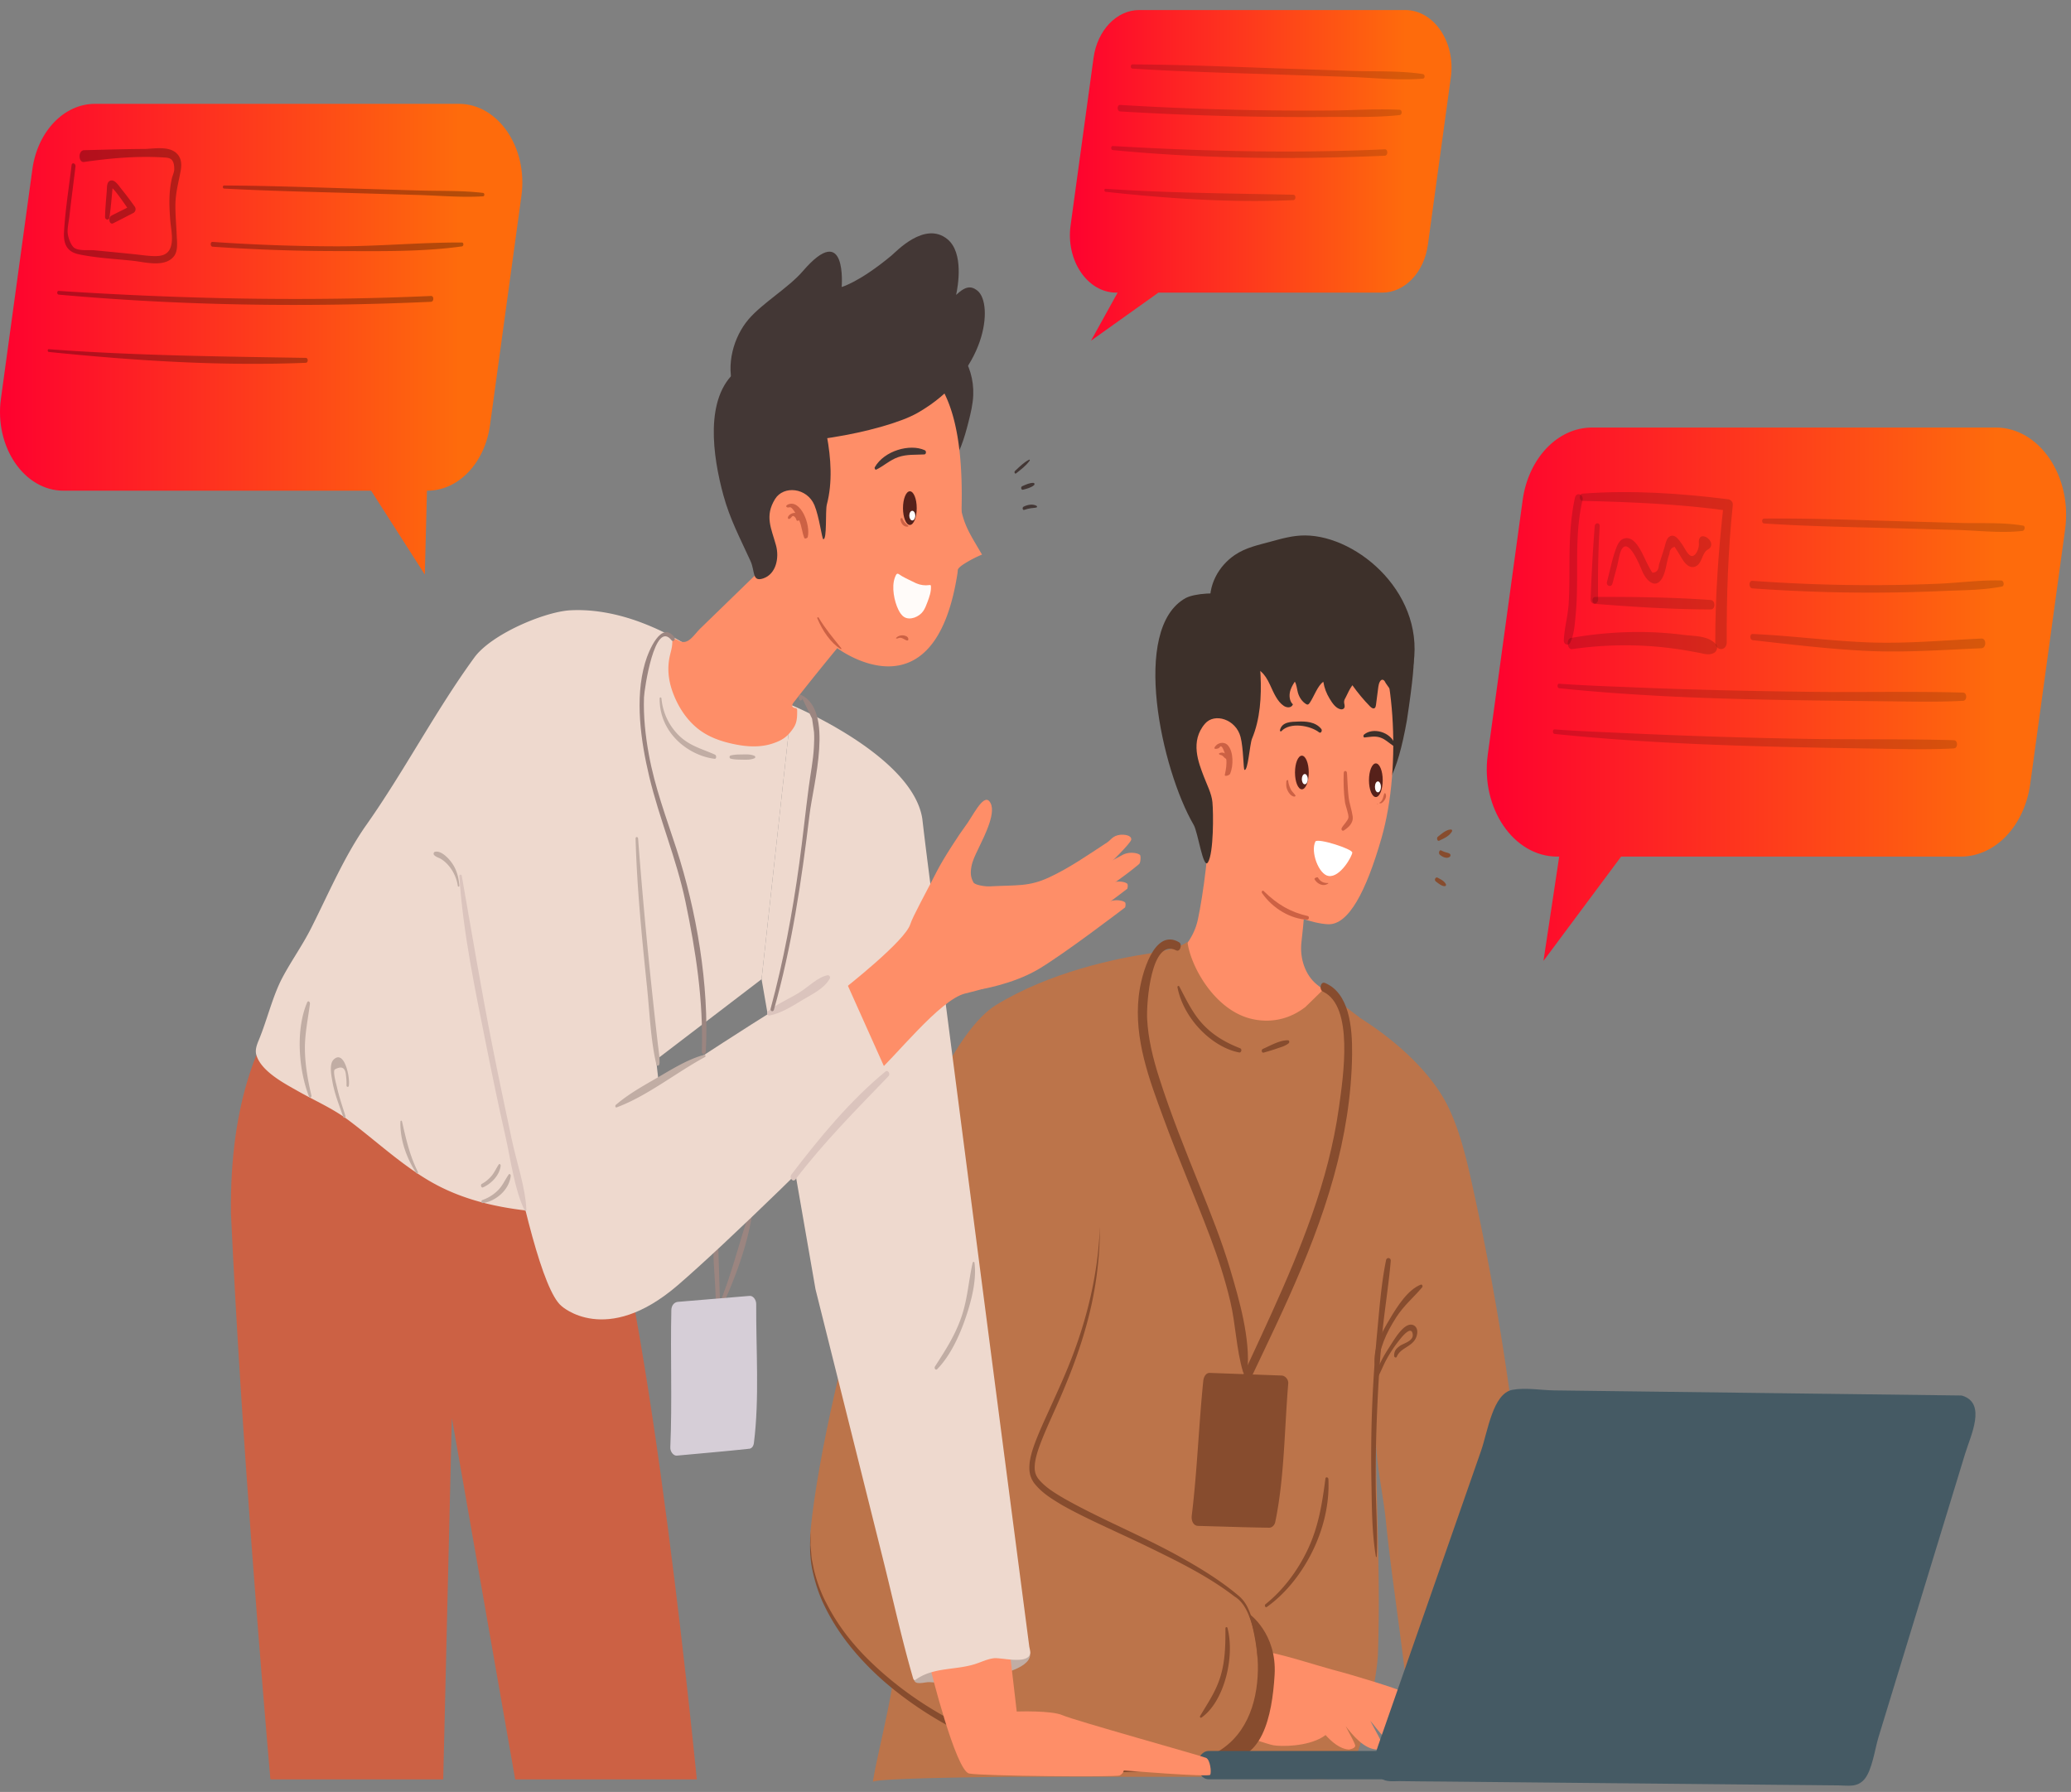 <svg xmlns="http://www.w3.org/2000/svg" width="178" height="154" fill="none"><rect width="100%" height="100%" fill="#808080" stroke="none"/><path fill="#FE8E68" d="M114.779 85.9c-1.044 2.028-3.766 4.393-5.699 4.36-6.582-.152-8.747-5.712-9.458-7.738.134-.041.359-.074.518-.098 1.214-.217 2.45-1.704 2.813-3.383.467-2.182 1.039-6.449.972-9.162l8.324 5.715c-.013.783-.055 1.64-.116 2.504-.043.527-.084 1.042-.133 1.544-.046.48-.098.937-.146 1.36-.153 1.415.357 2.818 1.317 3.598l1.608 1.3Z"/><path fill="#3D302A" d="M115.496 63.672c-.449 1.462-.259 3.123.197 4.581.323 1.032 1.039.121 1.932.14 1.379.029 2.458-1.753 3.294-6.48.531-3.466.665-5.226.559-5.559-.381-1.198-1.637-1.842-2.674-1.955"/><path fill="#FE8E68" d="M117.597 53.281c2.176 3.253 2.969 12.408 1.13 18.783-1.307 4.533-2.824 7.46-4.599 7.366-2.69-.142-7.906-2.883-9.606-5.178-3.058-4.127-2.168-12.215-1.537-17.31.574-4.63 2.319-10.636 7.009-9.493 3.083.752 5.65 2.912 7.603 5.832Z"/><path fill="#3D302A" d="M105.236 56.21c.484.716 1.334.874 2.034 1.015.941.189 1.409.588 1.895 1.648.311.679.62 1.422 1.175 1.79.261.174.657.198.786-.132-.248-.205-.332-.628-.269-.989.062-.361.242-.673.431-.959.16.269.177.624.264.94.117.418.368.775.687.975.05.031.106.06.162.05.076-.013.133-.091.182-.164.344-.509.679-1.48 1.155-1.79.094.556.265.993.542 1.451.24.4.528.811.922.907.128.03.286.007.346-.135.073-.174-.041-.35-.024-.525.017-.166.08-.24.149-.38.175-.36.334-.708.563-1.022.466.656.974 1.266 1.519 1.822.12.122.297.244.418.121.063-.065.081-.176.094-.277l.2-1.54c.038-.288.174-.664.402-.591.111.036.178.17.238.29.076.155 1.412 1.905 1.44 1.77.209-.994.636-1.9.844-2.894 1.34-6.403-4.643-11.548-9.215-11.575-1.017-.006-1.969.259-2.955.53-1.051.289-2.14.504-3.096 1.154-1.338.91-2.354 2.56-2.092 4.534"/><path fill="#3D302A" d="M107.439 54.515c.663.933.841 2.245.902 3.487.092 1.87-.032 3.814-.73 5.475-.198.473-.344 2.813-.651 2.684-.097-.041-.081-1.855-.337-2.833-.398-1.516-2.23-2.091-3.053-1.137-1.315 1.526-.544 3.377-.109 4.528.262.694.675 1.475.745 2.212.09.942.114 4.37-.381 5.175-.414.671-.854-2.572-1.227-3.21-2.773-4.757-5.433-16.87-.696-19.495.719-.398 2.943-.606 3.616-.097"/><path fill="#BC744A" d="M124.966 150.798c.275.058.552.104.835.116 1.524.062 2.996-.355 4.487-.673 1.311-.279 1.666-.434 1.638-2.394a229.068 229.068 0 0 0-5.379-45.977c-.505-2.287-1.054-4.59-2.022-6.635-1.65-3.486-5.445-6.5-8.353-8.19-.411-.239-2.112 1.103-2.526.871-.363-.203-.682-.516-1.047-.714-1.068-.58-1.784.632-2.678 1.135-.461.26-.977.423-1.486.397-.414-.022-.789-.33-1.168-.088-1.701 1.09-5.925-7.01-5.925-7.01l-1.828 2.371-5.352 6.954-13.378 22.862s-2.428 18.737-4.097 31.018c-.288 2.119-1.438 6.695-1.664 8.302.049-.346 11.418-.442 12.032-.442h23.175c1.3 0 4.796.684 5.709-.5 1.123-1.457 2.424-8.133 2.491-10.004.225-6.291-.123-12.535-.191-18.867.028 2.574.625 4.903.88 7.424.327 3.246.798 6.488 1.22 9.717.34 2.596.665 5.196.925 7.806.117 1.175-.033 1.875.769 2.334.674.387 2.145.021 2.933.187Z"/><path fill="#FE8E68" d="M120.672 145.422c-.62-.317-4.441-1.492-6.164-1.934-.904-.232-4.994-1.548-5.942-1.548-.948 0-2.238 1.68-2.238 1.68l.342 5.783c.911-.114 2.133.475 2.789.588.657.113 2.881.127 4.248-.724.079-.049.149-.103.223-.155.55.605 1.242 1.196 2.005 1.244 0 0 .598-.075.541-.375-.027-.146-.422-.898-.82-1.632.585.74 1.543 1.939 2.648 2.007 0 0 .598-.075.541-.375-.033-.177-.605-1.241-1.069-2.087l.021.02c.484.53 1.637 2.358 3.004 2.442 0 0 .598-.075.541-.375-.02-.11-.246-.557-.524-1.081.349.33.776.683 1.294 1.001 1.477.904 2.316.217 2.316 0 0-.219-3.136-4.162-3.756-4.479Z"/><path fill="#874C2E" d="M107.382 138.707s2.38 1.673 2.169 5.229c-.212 3.556-1.073 7.68-4.664 7.248-3.591-.432 2.495-12.477 2.495-12.477Z"/><path fill="#BC744A" d="M104.114 150.831c-8.607 3.706-20.126.166-27.427-5.99-4.574-3.849-7.492-8.733-7.002-13.506 1.275-12.399 9.13-40.816 15.927-44.965 4.62-2.822 10.226-3.991 13.347-4.457 1.466-.222 2.383-.277 2.383-.277l-1.134 3.967-5.677 19.851c-.21 11.783-7.008 18.777-5.657 21.519 1.35 2.734 12.028 5.69 17.634 10.376 1.555 1.304 3.524 10.716-2.394 13.482Z"/><path fill="#874C2E" d="m69.686 131.641-.018.826c.001.138-.014.275 0 .412l.038.409c.032.271.031.548.088.813l.158.798c.262 1.043.623 2.049 1.116 2.956.946 1.843 2.198 3.426 3.577 4.784 2.767 2.723 5.952 4.759 9.275 6.241 3.316 1.514 6.794 2.513 10.32 2.876 1.762.187 3.537.209 5.302.022a19.647 19.647 0 0 0 5.219-1.227c-1.665.787-3.424 1.253-5.195 1.523-1.775.249-3.57.28-5.354.147-1.786-.126-3.56-.459-5.307-.932a35.163 35.163 0 0 1-5.153-1.84 33.773 33.773 0 0 1-4.889-2.739c-1.567-1.07-3.084-2.275-4.455-3.712-1.373-1.425-2.619-3.074-3.543-4.989-.471-.949-.807-1.998-1.038-3.069-.228-1.08-.245-2.206-.14-3.299ZM94.533 105.457a31.144 31.144 0 0 1-.712 6.641c-.474 2.167-1.163 4.257-1.965 6.266a70.75 70.75 0 0 1-1.267 2.968c-.435.977-.88 1.947-1.245 2.944-.18.498-.335 1.009-.397 1.514-.018.248-.034.5.023.716.013.116.069.207.101.311.062.092.105.195.182.282.581.723 1.416 1.214 2.21 1.684 3.252 1.836 6.704 3.198 9.997 5.036 1.645.917 3.275 1.907 4.788 3.144l.281.237c.094.08.183.186.273.278.169.204.317.431.435.678.241.49.404 1.024.53 1.564.24 1.087.342 2.208.35 3.325a17.296 17.296 0 0 0-.474-3.278c-.279-1.045-.712-2.063-1.524-2.553-1.521-1.172-3.155-2.106-4.809-2.966a137.975 137.975 0 0 0-5.021-2.432c-1.683-.79-3.379-1.549-5.033-2.483-.814-.501-1.65-.973-2.347-1.842-.088-.103-.158-.249-.234-.375-.056-.152-.13-.299-.15-.462-.077-.323-.054-.641-.03-.944.08-.601.254-1.141.443-1.659.387-1.033.84-2 1.282-2.973.44-.974.884-1.94 1.302-2.923 1.677-3.917 2.842-8.222 3.01-12.698Z"/><path fill="#BC744A" d="M116.841 87.433c-.822 1.011-4.477 4.24-7.962 4.24-.58 0-1.192-.063-1.841-.214-2.924-.664-5.39-3.082-6.83-5.856a13.205 13.205 0 0 1-.694-1.596 10.744 10.744 0 0 1-.554-2.094c1.465-.222 2.866-.68 3.096-1.004.248 2.118 2.357 5.943 5.549 6.662.401.095.777.134 1.14.142h.006c1.498.032 2.651-.56 3.434-1.161.007 0 1.53-1.489 1.536-1.497l3.12 2.377Z"/><path fill="#56211A" d="M111.894 67.835c.326 0 .591-.647.591-1.446 0-.799-.265-1.447-.591-1.447-.327 0-.591.648-.591 1.447s.264 1.446.591 1.446Z"/><path fill="#fff" d="M112.146 67.402c.141 0 .256-.198.256-.442s-.115-.442-.256-.442c-.141 0-.256.198-.256.442s.115.442.256.442Z"/><path fill="#56211A" d="M118.252 68.499c.326 0 .591-.648.591-1.447s-.265-1.446-.591-1.446c-.327 0-.591.647-.591 1.446 0 .799.264 1.447.591 1.447Z"/><path fill="#fff" d="M116.228 73.267c-.007.306-1.037 2.163-2.038 2.016-.839-.124-1.574-2.076-1.133-2.965.237-.31 3.178.644 3.171.95Z"/><path fill="#3D302A" d="M110.136 62.836c.732-.8 2.492-.49 3.241.104.147.116.305-.147.184-.296-.507-.625-1.352-.662-2.025-.631-.511.023-1.349-.005-1.524.734-.022.092.071.147.124.089ZM117.286 63.378c.448-.042.863-.144 1.309-.006.448.138.777.477 1.174.736.086.056.163-.054.126-.156-.391-1.07-1.907-1.462-2.662-.818-.079.067-.06.255.053.244Z"/><path fill="#CC6144" d="M115.491 66.427c-.03.832-.004 1.685.107 2.508.039.296.346 1.085.297 1.339-.055.277-.444.62-.577.892-.067.138.064.28.171.212.397-.256.853-.634.77-1.229-.076-.552-.28-1.082-.349-1.65-.083-.69-.089-1.38-.138-2.072-.016-.22-.273-.227-.281 0Z"/><path fill="#fff" d="M118.43 68.094c.141 0 .256-.21.256-.47s-.115-.47-.256-.47c-.141 0-.256.21-.256.47s.115.47.256.47Z"/><path fill="#CC6144" d="M108.472 76.751c.917 1.337 2.488 2.237 3.9 2.286.141.005.177-.277.034-.31-1.494-.344-2.6-.98-3.795-2.149-.099-.097-.223.051-.139.173Z"/><path fill="#874C2E" d="M101.338 80.976c-2.119-1.245-3.252 2.703-3.466 4.639-.412 3.72.92 7.187 2.13 10.479 1.27 3.458 2.723 6.8 4.022 10.239.673 1.781 1.266 3.605 1.715 5.493.469 1.973.522 4.172 1.098 6.074.078.259.348.202.375-.063.28-2.756-.704-6.146-1.47-8.725-.734-2.469-1.682-4.829-2.627-7.18-1.235-3.068-2.487-6.166-3.501-9.359-.509-1.601-.928-3.275-1.018-5.003-.072-1.38.337-7.003 2.503-5.892.322.165.555-.516.239-.702Z"/><path fill="#874C2E" d="M113.715 85.225c2.665 1.258 1.733 7.3 1.369 9.92-.444 3.188-1.275 6.279-2.316 9.24-2.03 5.776-4.766 11.133-7.216 16.639-.202.454.354.858.561.407 3.045-6.63 6.517-13.066 8.528-20.331.933-3.37 1.528-6.918 1.57-10.49.027-2.375-.255-5.266-2.33-6.134-.386-.161-.537.575-.166.75Z"/><path fill="#874C2E" d="m110.158 118.215-6.176-.227c-.332-.012-.527.333-.564.7-.388 3.835-.523 7.745-.988 11.563-.054.449.144.875.545.886 2.03.052 4.061.127 6.092.155a.46.46 0 0 0 .271-.081l.009-.006c.02-.015.04-.028.058-.045a.664.664 0 0 0 .206-.382c.784-3.771.785-7.993 1.111-11.863.033-.385-.285-.69-.564-.7ZM118.329 133.771c.089-2.08-.077-4.186-.089-6.271-.013-2.16.039-4.317.132-6.474.09-2.09.226-4.177.418-6.257.199-2.142.56-4.264.743-6.405.024-.288-.346-.34-.402-.068-.405 1.97-.562 4.065-.753 6.083-.21 2.208-.363 4.426-.449 6.647a113.577 113.577 0 0 0-.055 6.473c.038 2.085.039 4.239.383 6.284.009.052.069.037.072-.012ZM101.205 84.86c.55 2.8 3.078 5.175 5.301 5.589.188.034.27-.287.08-.361-1.147-.45-2.23-1.04-3.155-2.012-.895-.94-1.442-2.1-2.072-3.297-.052-.098-.177-.037-.154.08ZM108.609 90.462c.388-.108.772-.222 1.154-.356.342-.12.7-.203.999-.45.089-.074.056-.249-.055-.252-.702-.023-1.515.456-2.168.743-.159.07-.097.362.07.315Z"/><path fill="#CC6144" d="M104.832 64.22c.215-.41.546.86.56.967.062.493-.019.934-.121 1.405-.038.178.403.038.456-.088.287-.688.308-1.885-.191-2.45-.311-.352-.917-.255-1.145.187-.101.197.37.115.441-.02Z"/><path fill="#CC6144" d="M105.535 65.192a.591.591 0 0 1 .013-.157.04.04 0 0 0-.009-.04c-.177-.268-.452-.393-.718-.266-.017.007-.073.04-.049.07.063.085.188.082.27.132.068.041.119.098.174.16.059.064.129.09.19.153.027.027.129-.002.129-.052ZM112.987 75.568c.247.426.781.648 1.163.362.029-.022.027-.049-.01-.046-.342.02-.653-.1-.859-.457-.05-.086-.353.04-.294.141ZM110.57 67.103c-.038.328-.03.591.12.878.129.244.294.424.528.48.027.006.163-.029.13-.085-.126-.219-.318-.342-.429-.587-.099-.219-.189-.474-.202-.724-.003-.047-.142-.006-.147.038ZM118.384 69.102c.025 0 .084-.045.033-.045-.025 0-.085.045-.033.045ZM118.746 69.017c.214-.137.519-.539.316-.841-.016-.024-.077.004-.086.028-.102.286-.122.593-.373.753-.142.09.077.102.143.06Z"/><path fill="#874C2E" d="M118.423 117.611c.093-1.716.726-3.059 1.574-4.388.658-1.03 1.479-1.698 2.234-2.585.082-.097-.002-.28-.111-.238-1.101.427-1.993 1.816-2.652 2.924-.69 1.161-1.649 2.798-1.225 4.317.034.122.173.1.18-.03Z"/><path fill="#874C2E" d="M118.259 118.631c.349-.527.569-1.172.876-1.739a11.59 11.59 0 0 1 1.251-1.863c.091-.109.954-1.203 1.038-.325.053.555-.841.763-1.104.961-.296.223-.495.398-.496.849 0 .146.175.218.232.077.351-.876 1.618-.846 1.752-2.021.054-.471-.252-.773-.623-.724-.668.086-1.363 1.294-1.737 1.872-.523.808-1.139 1.813-1.263 2.86-.005.047.042.101.074.053ZM105.325 139.943c.003 1.398-.017 2.75-.412 4.081-.393 1.325-1.106 2.335-1.767 3.455-.051.085.045.181.109.137 1.93-1.326 2.906-5.167 2.247-7.703-.031-.116-.177-.099-.177.03ZM113.917 127.081c-.277 2.155-.598 4.116-1.495 6.033-.892 1.905-2.164 3.558-3.654 4.754-.119.096-.013.325.112.237 2.986-2.111 5.501-6.553 5.295-10.981-.008-.172-.234-.235-.258-.043ZM123.701 72.249c.375-.19.857-.371 1.096-.804.036-.067-.013-.151-.071-.153-.41-.015-.809.358-1.141.615-.138.106-.049.426.116.342ZM123.754 73.457c.227.194.597.371.857.174.075-.057.078-.198 0-.254-.107-.076-.235-.095-.354-.131a2.249 2.249 0 0 1-.379-.153c-.178-.09-.264.245-.124.364ZM123.409 75.753c.221.163.515.425.785.402.065-.005.115-.09.078-.167-.143-.288-.474-.43-.71-.558-.174-.095-.324.196-.153.323Z"/><path fill="#455A64" d="M157.972 150.479h-54.083c-.522 0-.947.527-.947 1.175v.086c0 .648.425 1.175.947 1.175h54.083c.523 0 .948-.527.948-1.175v-.086c0-.648-.425-1.175-.948-1.175Z"/><path fill="#455A64" d="m168.532 120.593-33.761-.423-4.794-.061a.75.75 0 0 0-.673.479l-9.276 26.566-1.324 3.792c-.015.042-.023.083-.033.125v.002c-.01.041-.02.082-.025.122-.089.513.121 1.115.63 1.192.118.043.24.052.354.016l34.699.336 4.953.048c.369.004.63-.309.752-.71l9.249-30.261c.185-.602-.285-1.217-.751-1.223Z"/><path fill="#455A64" d="m168.532 119.929-31.164-.39-3.795-.048c-1.145-.014-2.467-.263-3.596-.045-1.677.323-2.107 3.592-2.681 5.235l-6.184 17.711c-.883 2.529-1.768 5.056-2.649 7.587-.332.954-.657 2.109.218 2.834.442.366 1.112.251 1.592.259 1.285.022 2.57.025 3.855.037l7.711.075 15.422.15 7.688.074 3.095.03c.797.008 1.585.197 2.201-.529.668-.787.893-2.579 1.207-3.608l1.354-4.429 3.158-10.333 2.932-9.595c.49-1.601 1.852-4.327-.222-4.991-.667-.214-.952 1.065-.285 1.279.683.219-1.645 7.028-1.877 7.789l-2.256 7.38-2.256 7.381-1.015 3.321c-.369 1.207-.636 2.994-1.241 4.06-.78 1.373-2.404.942-3.558.93l-3.142-.03-6.426-.062-12.852-.125-12.851-.124c-.444-.005-1.194.231-1.507-.258-.4-.622-.174.277-.022-.845.127-.935.69-1.975.993-2.844l2.687-7.695 5.153-14.759c.381-1.092.689-2.802 1.288-3.69.802-1.187 2.072-.868 3.166-.854l6.642.083 29.216.366c.69.009.69-1.318.001-1.327Z"/><path fill="#C1ADA4" d="M83.853 144.289c1.665-.247 4.614-.802 4.688-2.073-1.078-.864-2.266-1.738-3.547-1.815-1.022-.062-2.014.405-2.95.921-.795.438-1.576.918-2.34 1.436-.313.213-1.133.973-1.146 1.503-.016.659.959.269 1.345.303 1.32.117 2.642-.08 3.95-.275Z"/><path fill="#FE8E68" d="M79.92 143.212s2.214 8.993 3.386 9.208c1.172.216 12.633.323 12.937.162.304-.162.347-.431.347-.431s7.294.593 7.424.377c.13-.215 0-1.292-.347-1.454-.348-.161-11.375-3.231-12.33-3.662-.955-.431-3.95-.323-3.95-.323l-.608-5.223-6.86 1.346Z"/><path fill="#433735" d="M82.595 30.374c.718.954 1.107 2.277 1.054 3.58-.031.778-.212 1.533-.4 2.275-.363 1.43-.793 2.91-1.69 3.914-.144.163-.327.32-.52.277l-1.077-4.118c-.173-.66-.346-1.322-.443-2.005-.165-1.154-.105-2.363.21-3.468.142-.502.348-.999.69-1.321.832-.786 1.61.115 2.176.866Z"/><path fill="#9B8580" d="M61.358 106.449c-.116 1.406.059 2.891.122 4.297.036.799.072 1.601.07 2.401-.001.464-.112 1.029.017 1.466.013.046.067.078.097.032.501-.757.217-2.563.194-3.475-.04-1.574-.1-3.148-.149-4.721-.009-.285-.328-.274-.35 0Z"/><path fill="#9B8580" d="M64.589 103.675c-1.206 3.396-1.875 6.851-3.527 10.025-.093.179.139.347.231.167 1.46-2.846 3.05-6.752 3.434-10.12.01-.093-.1-.179-.138-.072Z"/><path fill="#CC6144" d="m38.093 152.922.742-31.068 5.444 31.068h15.612c-1.037-10.336-5.64-53.534-10.45-57.196L30.545 81.132s-10.934 3.537-10.695 23.142c.873 18.884 2.734 41.107 3.39 48.647h14.853v.001Z"/><path fill="#EED9CE" d="M88.5 142.247c-.406.763-2.47.19-3.08.263-.546.066-1.063.323-1.594.494-1.689.546-3.575.259-5.094 1.327-.047.033-.1.069-.153.049-.057-.021-.085-.1-.105-.17-.97-3.331-1.728-6.807-2.577-10.202l-3.828-15.305-1.977-7.905-4.635-26.645 2.06-18.783.489-4.431.035-.337s.1.045.285.124a37.894 37.894 0 0 1 4.14 2.163c2.941 1.782 6.342 4.453 6.806 7.478l.003.032c.245 2.12.52 4.235.789 6.35.476 3.754.959 7.506 1.443 11.258a31640.199 31640.199 0 0 0 5.406 41.613l1.213 9.288.336 2.569c.02.15.123.501.084.647a.524.524 0 0 1-.047.123Z"/><path fill="#EED9CE" d="m68.042 60.603-.036.336-.488 4.432-2.061 18.782L55.37 91.86c-.527.403-.98 3.17-1.195 3.863-.696 2.252-1.304 4.591-2.1 6.791-.163.451-.31 1.678-.671 1.953-.727.552-3.684-.205-4.597-.278-3.38-.269-6.796-.885-9.888-2.692-2.444-1.429-4.609-3.45-6.91-5.185-1.405-1.06-2.973-1.722-4.46-2.574-.995-.569-3.142-1.66-3.525-3.11-.11-.419.06-.863.224-1.255.71-1.706 1.182-3.762 2.021-5.347.774-1.46 1.726-2.778 2.48-4.275 1.518-3.011 2.858-6.192 4.754-8.879 3.227-4.573 5.939-9.8 9.263-14.36 1.476-2.026 6.076-3.954 8.275-4.064 2-.102 3.94.305 5.637.893a22.557 22.557 0 0 1 3.533 1.605c1.402.787 2.254 1.455 2.254 1.455l7.576 4.2Z"/><path fill="#FE8E68" d="M71.77 85.59c1.061-.81 6.024-4.74 6.468-6.16.207-.658 1.333-2.687 2.305-4.59.576-1.126 2.034-3.337 2.402-3.81.631-.812 1.543-2.823 2.093-2.162.686.825-.385 2.887-.989 4.152-.221.464-.46.93-.555 1.456-.096.526-.075.918.174 1.36.136.242 1.063.357 1.374.34 2.344-.128 3.361.043 5.11-.764 1.748-.808 3.38-1.948 5.03-3.03.283-.185.454-.566 1.092-.639.318-.036.992.018.956.412-.028.307-1.997 2.215-2.2 2.393l-2.06 1.816c-.17.15-.352.323-.394.575-.035.213.04.428.043.644.006.387-.21.72-.423 1.004-.373.498-.77.964-1.185 1.404-.58.617-.106 1.143-.738 1.684-.697.596-2.504 1.203-3.218 1.763-.571.45-1.146.9-1.774 1.212-.752.373-1.558.536-2.352.739-2.174.556-5.978 5.442-7.817 7.056"/><path fill="#FE8E68" d="M84.252 85.031s2.732-.429 4.905-1.682c2.174-1.254 7.546-5.366 7.546-5.366s.074-.234.017-.397c-.057-.162-.873-.388-1.53-.034l-4.867 2.621"/><path fill="#FE8E68" d="M83.71 83.894s3.462-.896 5.635-2.15c2.174-1.254 7.546-5.365 7.546-5.365s.074-.235.017-.398c-.057-.163-.873-.388-1.53-.034l-4.867 2.62"/><path fill="#FE8E68" d="M84.803 81.423s3.462-.896 5.636-2.15c2.174-1.253 5.55-3.396 7.462-5.015.126-.106.158-.584.101-.746-.057-.164-.873-.389-1.53-.035l-4.867 2.62M71.962 55.702s8.379 6.338 10.34-6.487c.475-5.307 1.07-13.93-2.496-17.303-3.565-3.372-11.766-3.759-11.944 6.247.312 2.875.223 3.096.223 3.096s-3.075-1.05-2.406 3.704c.356 2.156.817 2.93.817 2.93l-6.299 6.117c-.579.563-1.064 1.5-1.867 1.048-.087-.05-.172-.112-.268-.131-.095-.02-.206.016-.252.12-.03.067-.027.147-.03.223-.008.382-.129.744-.211 1.112-.317 1.412.012 2.733.61 3.95.51 1.036 1.231 1.914 2.086 2.507.818.566 1.736.874 2.657 1.08 1.16.26 2.39.361 3.537-.035.703-.242 1.181-.514 1.672-1.221.092-.133.18-.272.241-.429.141-.354.146-.765.143-1.16 0-.055-.002-.115-.031-.156-.03-.043-.081-.052-.127-.061-.51-.107-.174-.44.04-.717.212-.275.427-.547.641-.82a256.902 256.902 0 0 1 2.924-3.615Z"/><path fill="#56211A" d="M78.202 45.115c.326 0 .59-.648.59-1.446 0-.8-.264-1.447-.59-1.447-.327 0-.591.648-.591 1.447 0 .798.264 1.446.59 1.446Z"/><path fill="#433735" d="M79.48 38.691c-1.278-.583-3.481.043-4.29 1.457-.055.096.037.253.129.208.642-.316 1.18-.824 1.86-1.063.762-.269 1.488-.193 2.262-.239.172-.01.196-.291.04-.363Z"/><path fill="#FE8E68" d="M82.614 42.346c-.193.769.001 1.646.252 2.388.252.741.638 1.4 1.02 2.05l.517.877a9.924 9.924 0 0 0-1.57.82c-.303.195-.63.458-.69.875"/><path fill="#FFFBF9" d="M78.757 50.132c.36.154.749.207 1.127.148.038-.005.083-.01.108.026.017.022.02.055.021.085.026.464-.135.908-.291 1.33-.106.283-.213.571-.379.806-.347.493-1.127.806-1.622.505-.223-.134-.387-.385-.514-.648-.348-.716-.593-1.928-.298-2.736.197-.54.249-.34.632-.122.354.202.722.363 1.082.544.044.022.088.043.133.062Z"/><path fill="#EED9CE" d="M72.26 83.342c-6.113 3.52-15.628 9.877-15.628 9.877l-1.367-12.236-14.38.148s4.16 28.451 7.368 31.104c0 0 3.803 3.538 9.983-1.768 4.078-3.502 13.567-12.712 18.228-17.745l-4.204-9.38Z"/><path fill="#DBC4BD" d="M45.243 103.964c-.093-1.956-.84-4.077-1.242-5.967-.57-2.685-1.14-5.368-1.673-8.065-.962-4.872-1.782-9.772-2.64-14.671-.026-.143-.219-.114-.209.034.32 4.884 1.36 9.772 2.308 14.514.522 2.615 1.06 5.228 1.65 7.82.455 2.002.778 4.595 1.65 6.387.041.085.161.054.156-.052ZM76.116 92.078c-2.986 2.443-5.645 5.647-8.093 8.86-.214.281.127.707.343.425 2.49-3.255 5.24-6.006 8.003-8.878.181-.188-.055-.569-.253-.407ZM66.138 87.273c.986-.184 1.976-.811 2.867-1.354.776-.472 1.798-.921 2.31-1.813.09-.16-.06-.318-.183-.295-.844.158-1.66 1.01-2.422 1.482-.885.549-1.865.952-2.7 1.608-.165.13-.05.405.128.372Z"/><path fill="#9B8580" d="M57.954 54.746c-1.104-1.408-2.187 1.1-2.518 2.244-.887 3.061-.357 6.708.36 9.73.875 3.676 2.337 7.042 3.118 10.767.89 4.242 1.545 8.492 1.41 12.893-.007.272.325.268.34 0 .304-5.737-.81-12.154-2.535-17.462-.872-2.68-1.85-5.258-2.365-8.095-.29-1.595-.473-3.261-.413-4.9.024-.64.91-6.75 2.373-4.891.147.187.377-.1.23-.286ZM68.96 60.03c.28.576.559 1.153.837 1.73l.167 1.158c.029.423.014.856-.009 1.279-.061 1.153-.29 2.284-.441 3.421-.29 2.195-.516 4.401-.818 6.594-.581 4.229-1.36 8.403-2.462 12.472-.06.224.223.318.285.097 1.538-5.44 2.376-11.091 3.062-16.78.317-2.633 2.129-8.918-.732-10.285-.115-.055-.225.108-.195.242l.028.118c.044.195.272.15.279-.047Z"/><path fill="#D6CED7" d="M64.995 112.069c.002-.359-.261-.725-.565-.7l-6.164.513c-.311.026-.555.3-.565.7-.089 3.926.08 7.896-.089 11.815-.015.358.272.728.564.7 2.026-.19 4.053-.359 6.076-.574.017-.002.031-.008.047-.011.23.018.45-.129.498-.503.487-3.855.174-8.043.198-11.94Z"/><path fill="#594C4A" d="M65.385 43.349c-.923.155-1.625.43-2.297-.621-.269-.421-.486-.862-.904-1.058-.054-.025-.096.072-.056.118.522.591.897 1.606 1.583 1.931.543.258 1.216.072 1.719-.238.065-.04.015-.142-.045-.132Z"/><path fill="#433735" d="M65.346 37.458c1.456 1.301 10.563-.295 13.503-1.966 5.975-3.398 6.56-9.385 5.164-10.509-.168-.136-.355-.244-.555-.274-.468-.07-.9.29-1.282.634.15-.677.693-3.627-.757-4.796-1.947-1.571-4.4 1.085-4.798 1.416-2.779 2.306-4.28 2.7-4.28 2.7s.49-5.816-3.35-1.347c-1.21 1.407-3.454 2.72-4.659 4.132-1.263 1.482-1.983 3.904-1.254 5.974"/><path fill="#433735" d="M69.615 33.934c.832.84 1.205 2.188 1.446 3.486.362 1.954.506 4.035.005 5.941-.143.542.034 3.046-.308 2.976-.108-.022-.348-1.94-.757-2.918-.634-1.514-2.65-1.723-3.385-.534-.91 1.472-.326 2.508.079 3.976.3 1.09.004 2.46-1.071 2.839-1.002.352-.715-.59-1.114-1.472-.859-1.897-1.76-3.558-2.337-5.672-.91-3.334-1.66-8.394 1.153-10.703.704-.578 3.023-1.283 3.806-.891"/><path fill="#fff" d="M78.41 44.728c.141 0 .256-.185.256-.414 0-.23-.115-.415-.257-.415-.14 0-.256.186-.256.415 0 .229.115.414.256.414Z"/><path fill="#CC6144" d="M70.252 53.155c.443 1.052 1.14 2.088 2.006 2.63.04.025.082-.036.049-.077-.685-.861-1.364-1.652-1.947-2.631-.047-.08-.147-.013-.108.078Z"/><path fill="#433735" d="M87.334 40.681c.408-.33.845-.64 1.169-1.1.023-.032.001-.099-.038-.08-.456.219-.839.615-1.227.974-.097.09-.01.292.096.206ZM87.925 42.087c.305-.081.692-.17.951-.393.068-.059.043-.187-.042-.193-.316-.022-.682.154-.976.283-.154.067-.094.346.067.303ZM88.035 43.82c.19-.063.38-.117.576-.145.16-.022.323-.02.48-.065.046-.013.058-.103.014-.129-.339-.203-.796-.104-1.13.063-.135.067-.087.326.06.277Z"/><path fill="#C1ADA4" d="M56.696 60.029c-.027 3.015 2.533 4.917 4.72 5.183.173.021.181-.29.038-.355-1.026-.47-2.067-.71-2.974-1.529a5.092 5.092 0 0 1-1.628-3.299c-.01-.12-.154-.128-.156 0ZM62.782 65.192c.344.095.69.088 1.04.095.355.006.693.023 1.032-.124.08-.035.08-.167 0-.201-.339-.148-.677-.131-1.033-.124-.35.006-.695 0-1.039.094-.103.028-.103.232 0 .26ZM39.48 76.117c-.06-.752-.245-1.4-.651-1.972-.312-.44-.964-1.092-1.467-.932-.088.028-.13.186-.056.264.172.181.373.213.577.332.246.145.469.344.668.574.398.462.705 1.088.797 1.756.012.092.14.072.133-.022Z"/><path fill="#CC6144" d="M69.424 46.16c.266-1.084-.621-3.27-1.69-2.807-.313.135-.113.324.132.241.26-.088.765.988.844 1.173.199.47.232 1.005.422 1.47.04.096.27.01.292-.078Z"/><path fill="#CC6144" d="M68.792 44.595c-.009-.361-.27-.547-.541-.512a.75.75 0 0 0-.416.19c-.069.066-.163.21-.089.305.041.053.154-.005.19-.038.107-.091.163-.245.287-.179.116.063.2.198.237.344.03.117.335.009.332-.11ZM77.39 44.603c.047.407.272.672.61.659.013 0 .11-.032.081-.063-.083-.09-.185-.146-.27-.24-.1-.108-.204-.259-.255-.41-.018-.056-.172-.005-.166.054Z"/><path fill="#C1ADA4" d="M54.627 72.066c.12 4.257.54 8.494.979 12.716.225 2.166.32 4.647.805 6.684.051.217.288.12.265-.09a.2.2 0 0 1 0-.008c-.025-.217-.29-.125-.266.09v.008l.266-.09c.023.099.006-.358 0-.464-.03-.435-.099-.869-.148-1.3-.19-1.652-.371-3.305-.544-4.96a439.866 439.866 0 0 1-1.14-12.586c-.012-.17-.222-.176-.217 0ZM60.531 90.649c-1.34.363-2.582 1.12-3.824 1.846-1.283.749-2.61 1.457-3.779 2.46-.084.073-.035.255.073.215 2.652-.991 5.07-2.963 7.595-4.33.091-.05.023-.215-.065-.191ZM83.598 108.52c-.356 1.577-.435 3.125-.966 4.662-.56 1.621-1.388 2.879-2.265 4.245-.107.167.055.371.189.234 1.072-1.092 1.863-2.746 2.404-4.308.492-1.42.997-3.266.796-4.833-.013-.104-.138-.09-.158 0ZM26.767 94.152c-.302-1.275-.54-2.599-.56-3.931-.022-1.37.264-2.623.432-3.958.02-.166-.162-.297-.236-.123-1.01 2.356-.74 5.792.16 8.118.056.142.238.042.204-.106ZM29.69 95.913c-.252-.807-.533-1.607-.72-2.443-.07-.314-.363-1.313-.21-1.55.598-.344.924-.178.976.497.039.289.055.58.047.871 0 .135.169.17.194.032.132-.725-.381-3.157-1.303-2.257-.4.392-.192 1.378-.106 1.88.185 1.068.595 2.067.941 3.064.044.126.221.036.18-.094ZM35.91 100.699c-.694-1.388-1.006-2.78-1.36-4.328-.022-.093-.13-.072-.134.022-.053 1.593.574 3.22 1.366 4.43.059.09.177-.027.129-.124ZM41.481 103.394c.97-.108 2.257-1.007 2.415-2.329.014-.113-.099-.236-.175-.126-.302.436-.515.932-.877 1.311a3.508 3.508 0 0 1-1.391.883c-.112.039-.095.275.028.261ZM41.506 102.046c.632-.269 1.413-.966 1.526-1.85.014-.106-.094-.223-.165-.118-.211.312-.364.669-.601.959a2.98 2.98 0 0 1-.861.711c-.136.075-.04.358.1.298Z"/><path fill="#CC6144" d="M77.175 54.86c.292-.15.496.09.767.182.029.01.11-.002.12-.048.058-.271-.24-.364-.408-.384a.74.74 0 0 0-.615.193c-.096.094.099.076.136.057Z"/><path fill="url(#a)" d="M171.531 36.742h-34.699c-2.949 0-5.468 2.638-5.963 6.245l-2.997 21.87c-.628 4.58 2.217 8.759 5.963 8.759h.176l-1.352 8.965 6.674-8.965h29.201c2.949 0 5.468-2.638 5.962-6.245l2.997-21.87c.628-4.58-2.217-8.759-5.962-8.759Z"/><path fill="#000" d="M151.62 44.987c3.697.247 7.405.305 11.106.407l5.473.15c1.854.05 3.786.295 5.633.083.191-.022.274-.416.05-.454-1.755-.3-3.592-.18-5.362-.23l-5.633-.159c-3.754-.106-7.513-.257-11.267-.216-.219.003-.216.404 0 .419ZM150.62 50.566c3.611.258 7.229.384 10.846.364 1.784-.01 3.567-.054 5.349-.132 1.736-.077 3.526-.058 5.244-.39.245-.047.175-.512-.056-.519-1.775-.058-3.575.2-5.35.274a138.95 138.95 0 0 1-5.349.124c-3.564.014-7.127-.114-10.684-.37-.337-.026-.336.624 0 .649ZM150.646 55.016c3.264.367 6.546.767 9.823.923 3.271.155 6.567-.089 9.835-.229.432-.018.434-.854 0-.834-3.271.157-6.559.462-9.835.327-3.278-.135-6.544-.57-9.823-.718-.28-.013-.271.501 0 .531ZM134.019 59.148c9.304.958 18.692 1.02 28.023 1.12 2.222.024 4.459.08 6.679-.04.364-.02.367-.694 0-.705-4.309-.124-8.628-.013-12.938-.065-5.033-.06-10.066-.168-15.096-.376-2.224-.092-4.447-.16-6.668-.323-.203-.015-.199.368 0 .389ZM133.623 63.075c9.201.95 18.473 1.12 27.701 1.264 2.197.035 4.41.1 6.605-.02.364-.02.367-.694 0-.705-4.308-.126-8.624-.041-12.933-.121a528.792 528.792 0 0 1-14.779-.464c-2.199-.102-4.398-.182-6.594-.342-.203-.015-.199.368 0 .388ZM135.368 42.767c-.435 1.964-.471 3.992-.478 6.016-.003 1.028-.002 2.057-.064 3.082-.065 1.077-.374 2.11-.418 3.171-.016.377.409.49.555.187.345-.718.391-1.642.47-2.464.103-1.078.117-2.164.118-3.248.003-2.2-.039-4.39.465-6.523.122-.515-.533-.739-.648-.221Z" opacity=".16"/><path fill="#000" d="M136.022 43.044c4.185.102 8.349.269 12.513.847l-.382-.622c-.448 3.964-.733 7.918-.726 11.923.001.786.988.787.984 0-.021-3.934.113-7.889.52-11.793.029-.281-.206-.467-.396-.491-4.146-.52-8.35-.797-12.513-.486-.321.024-.326.614 0 .622Z" opacity=".16"/><path fill="#000" d="M135.131 55.785a32.126 32.126 0 0 1 6.207-.284c.985.053 1.968.152 2.947.297.571.085 1.14.191 1.709.296.486.09.851.246 1.314.023.239-.114.39-.516.163-.765-.667-.732-1.862-.675-2.722-.785a31.409 31.409 0 0 0-3.256-.246 33.049 33.049 0 0 0-6.467.507c-.433.075-.336 1.019.105.957ZM137.064 45.226a147.306 147.306 0 0 0-.351 6.272c-.017.512.651.515.643 0a81.97 81.97 0 0 1 .134-6.272c.021-.34-.401-.334-.426 0Z" opacity=".16"/><path fill="#000" d="M137.106 51.898c3.295.258 6.629.47 9.931.478.423 0 .417-.78 0-.81-3.295-.24-6.632-.277-9.931-.266-.313 0-.308.575 0 .599ZM138.587 50.154l.396-1.47c.11-.411.207-1.235.448-1.55.671-.876 1.623 1.809 1.827 2.187.39.72 1.088 1.264 1.605.362.344-.6.36-1.419.619-2.069.018-.342.168-.548.449-.62l.36.565c.197.309.383.685.64.925.256.24.546.329.851.17.509-.267.519-1.153.991-1.419 1.03-.58-.869-1.934-.755-.537.039.472-.336 1.305-.763 1.03-.264-.17-.509-.719-.71-.99-.249-.34-.572-.86-1.006-.649-.312.152-.379.624-.483.966-.151.5-.315.996-.475 1.492-.022.443-.209.667-.56.67a5.685 5.685 0 0 1-.358-.622c-.432-.784-1.009-2.54-2.01-2.33-.409.085-.599.455-.762.892-.331.888-.52 1.908-.77 2.837-.099.367.368.524.466.16Z" opacity=".16"/><path fill="url(#b)" d="M120.772.862H97.917c-1.943 0-3.602 1.738-3.928 4.113l-1.974 14.406c-.413 3.016 1.46 5.769 3.928 5.769h.115l-2.288 4.13 5.794-4.13h19.234c1.943 0 3.602-1.738 3.927-4.113L124.7 6.632c.413-3.017-1.461-5.77-3.928-5.77Z"/><path fill="#000" d="M97.33 5.896c4.156.265 8.32.367 12.48.507l6.158.207c2.089.07 4.235.321 6.321.15.21-.016.202-.367 0-.397-2.024-.302-4.122-.202-6.159-.272l-6.32-.216c-4.158-.142-8.32-.322-12.48-.339-.187 0-.185.348 0 .36ZM96.278 9.577a265.378 265.378 0 0 0 17.85.474c2.046-.014 4.126.06 6.166-.162.233-.025.239-.442 0-.454-1.994-.1-4.008.05-6.005.063a265.51 265.51 0 0 1-18.01-.48c-.29-.017-.29.542-.001.56ZM95.643 12.899c7.766.747 15.597.823 23.38.484.284-.013.285-.563 0-.55-7.802.356-15.584.175-23.38-.284-.183-.011-.18.333 0 .35ZM95.02 16.482c5.34.583 10.778.955 16.139.717.24-.011.242-.46 0-.464-5.387-.11-10.755-.15-16.138-.508-.134-.01-.13.241 0 .255Z" opacity=".16"/><path fill="url(#c)" d="M39.441 8.924H8.157c-2.66 0-4.93 2.379-5.376 5.63L.079 34.272c-.566 4.13 1.999 7.898 5.375 7.898h26.444l4.613 7.21.186-7.21h.042c2.66 0 4.93-2.379 5.376-5.63l2.702-19.718c.566-4.13-1.999-7.898-5.376-7.898Z"/><path fill="#000" d="M19.259 16.206c3.707.2 7.42.28 11.128.388l5.484.16c1.872.054 3.775.232 5.645.118.154-.009.15-.275 0-.293-1.812-.216-3.664-.153-5.483-.207l-5.646-.167c-3.708-.11-7.419-.246-11.128-.264-.138 0-.137.258 0 .265ZM18.272 21.202c3.566.245 7.136.374 10.706.375 3.547.002 7.191.088 10.719-.401.168-.024.178-.334 0-.335-3.57-.013-7.144.331-10.719.328-3.57-.003-7.14-.133-10.706-.38-.213-.014-.212.398 0 .413ZM5.044 25.32c10.638.96 21.346 1.095 32.003.617.26-.011.26-.513 0-.5-10.677.478-21.336.261-32.003-.437-.166-.01-.164.305 0 .32ZM4.193 30.247c7.316.748 14.747 1.23 22.09.932.219-.008.22-.42 0-.423-7.377-.119-14.723-.197-22.09-.743-.122-.008-.12.221 0 .234ZM6.151 14.194c-.221 1.901-.547 3.857-.65 5.773-.063 1.149.378 1.7 1.276 1.889 1.55.326 3.166.392 4.73.566.939.105 2.648.581 3.427-.378.379-.468.283-1.185.257-1.784-.037-.852-.115-1.702-.116-2.556-.001-1.071.25-1.949.443-2.965.088-.466.106-.931-.147-1.33-.613-.962-2.147-.61-2.992-.607-1.716.008-3.433.065-5.148.105-.535.012-.511 1.085 0 1.012 2.225-.323 4.516-.525 6.758-.392.493.029.998-.01.988 1.027-.002.238-.145.527-.199.754a8.611 8.611 0 0 0-.211 1.675c-.022.604.014 1.211.055 1.814.043.625.208 1.387.14 2.009-.12 1.106-.839 1.228-1.597 1.202-.554-.02-1.106-.106-1.658-.163-1.126-.117-2.253-.223-3.38-.334-.46-.046-1.335.079-1.745-.214-.3-.216-.551-.927-.57-1.33-.019-.396.11-.993.156-1.403.158-1.422.353-2.836.518-4.256.033-.272-.303-.39-.335-.114Z" opacity=".29"/><path fill="#000" d="M9.403 18.7c.139-.93.204-1.876.295-2.814l-.12.257c.137-.112 1.465 1.866 1.615 2.077l.12-.558c-.577.29-1.157.57-1.731.868-.32.166-.186.823.146.659.579-.286 1.151-.59 1.728-.883a.376.376 0 0 0 .118-.559 30.293 30.293 0 0 0-1.133-1.496c-.22-.27-.559-.834-.93-.734-.36.097-.31.584-.338.941-.057.726-.127 1.45-.145 2.178-.007.262.335.33.375.064Z" opacity=".29"/><defs><linearGradient id="a" x1="127.785" x2="177.58" y1="59.661" y2="59.661" gradientUnits="userSpaceOnUse"><stop stop-color="#FE012F"/><stop offset=".88" stop-color="#FE6B0C"/></linearGradient><linearGradient id="b" x1="91.958" x2="124.757" y1="15.071" y2="15.071" gradientUnits="userSpaceOnUse"><stop stop-color="#FE012F"/><stop offset=".88" stop-color="#FE6B0C"/></linearGradient><linearGradient id="c" x1="0" x2="44.896" y1="29.152" y2="29.152" gradientUnits="userSpaceOnUse"><stop stop-color="#FE012F"/><stop offset=".88" stop-color="#FE6B0C"/></linearGradient></defs></svg>